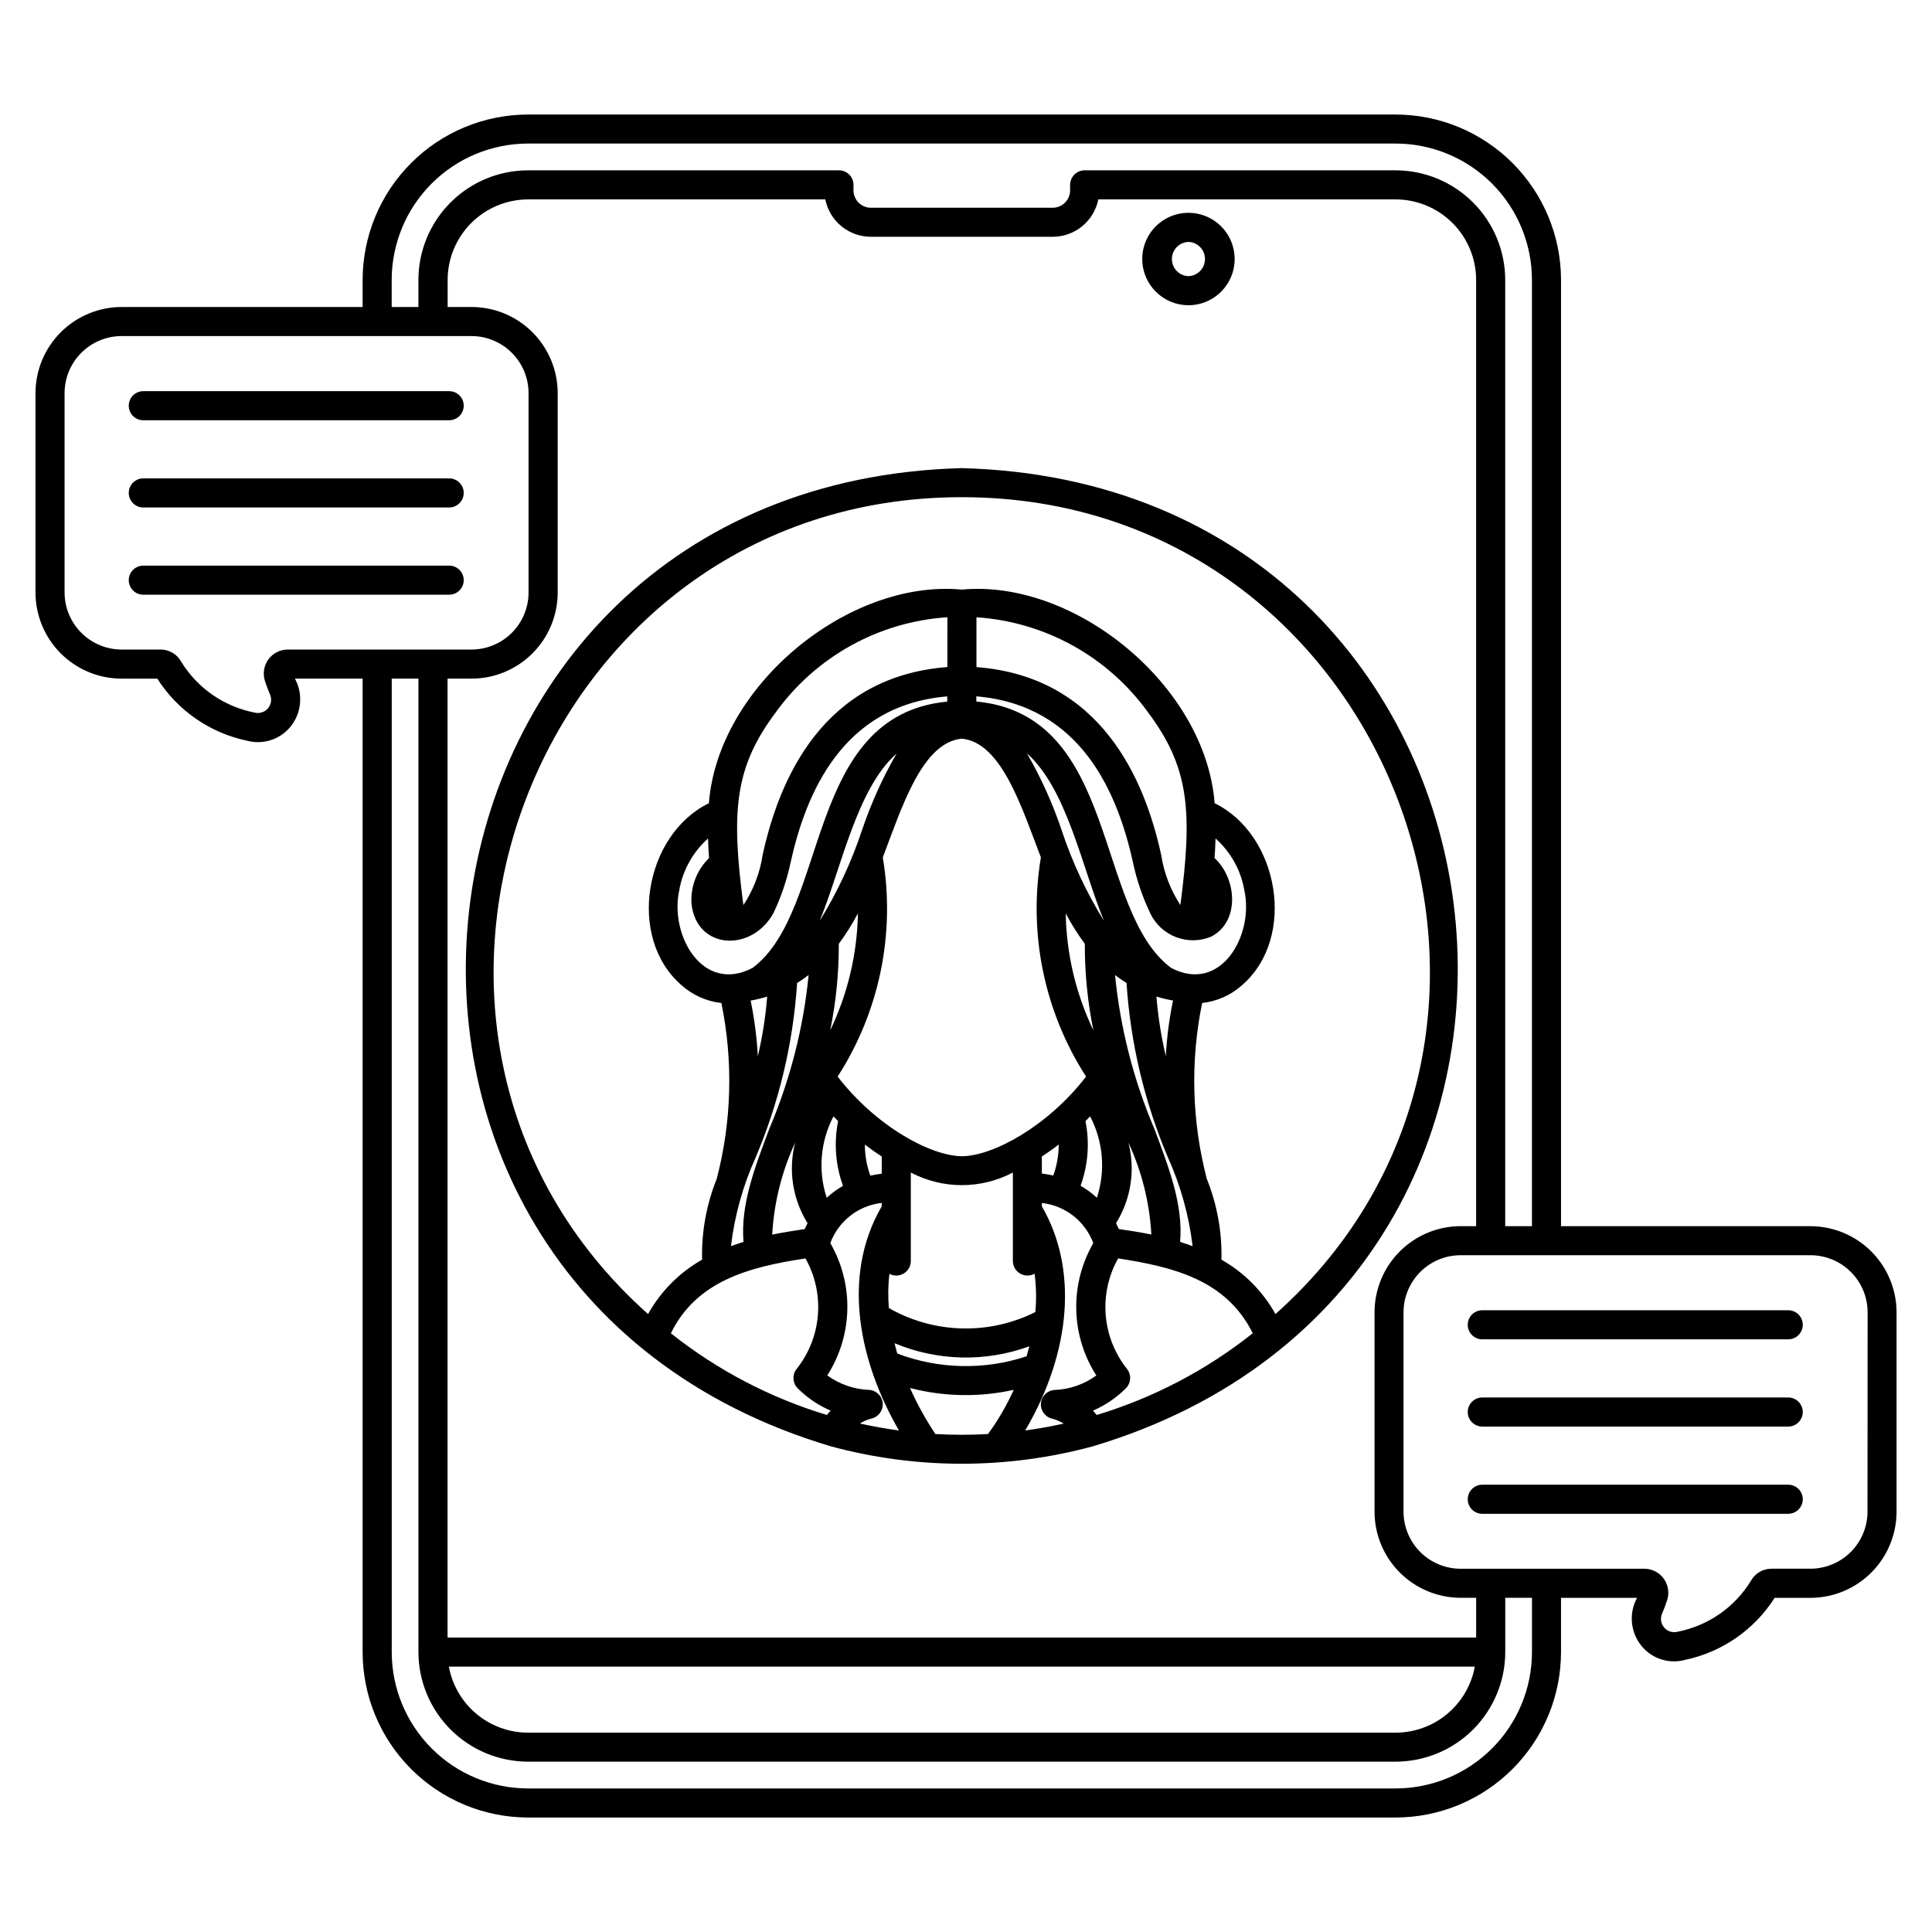 <?xml version="1.0" encoding="UTF-8"?>
<!-- The Best Svg Icon site in the world: iconSvg.co, Visit us! https://iconsvg.co -->
<svg fill="#000000" width="800px" height="800px" version="1.1" viewBox="144 144 512 512" xmlns="http://www.w3.org/2000/svg">
 <path d="m458.95 224.89c4.953 0 9.418-2.984 11.312-7.559 1.895-4.578 0.848-9.844-2.652-13.348-3.504-3.5-8.77-4.547-13.348-2.652-4.574 1.895-7.559 6.359-7.559 11.312 0.012 6.758 5.488 12.238 12.246 12.246zm0-16.781c2.445 0.086 4.383 2.09 4.383 4.539 0 2.445-1.938 4.453-4.383 4.535-2.445-0.082-4.383-2.09-4.383-4.535 0-2.449 1.938-4.453 4.383-4.539zm-60.062 59.949c-154.32 4.117-181.45 215.39-34.762 259.22h-0.004c22.766 6.172 46.762 6.172 69.527 0 146.7-43.836 119.52-255.14-34.762-259.22zm-67.246 98.152c0.047 1.676 0.133 3.398 0.262 5.195l-0.004 0.004c-3.238 3.148-4.938 7.555-4.648 12.062 1.25 12.129 15.824 13.062 21.707 2.547h-0.004c2.047-4.289 3.574-8.805 4.562-13.449 4.019-18.184 13.676-41.703 41.516-44.016v1.379c-37.887 3.617-31.137 55.309-51.605 70.582-13.195 6.894-22.008-8.629-19.426-20.527l-0.004-0.004c0.914-5.324 3.609-10.18 7.644-13.773zm142.13 13.762c2.59 11.895-6.231 27.445-19.422 20.527-20.461-15.273-13.789-67.043-51.609-70.586v-1.375c27.883 2.348 37.477 25.82 41.516 44.016l-0.004 0.004c0.988 4.648 2.519 9.16 4.566 13.449 2.863 6.047 9.969 8.785 16.148 6.215 7.731-3.984 6.777-15.465 0.902-20.824 0.129-1.797 0.211-3.527 0.262-5.195l-0.004-0.004c4.039 3.59 6.734 8.449 7.641 13.773zm-39.156 139.02c-0.301-0.398-0.621-0.789-0.961-1.16 3.258-1.406 6.219-3.418 8.723-5.93 1.352-1.352 1.508-3.488 0.367-5.023-3.289-4.098-5.281-9.086-5.715-14.324-0.43-5.238 0.711-10.484 3.285-15.066 14.633 2.266 28.637 5.66 35.676 19.836-12.293 9.777-26.336 17.129-41.375 21.668zm-56.691-3.184c-0.188-1.91-1.754-3.391-3.672-3.473-3.969-0.164-7.801-1.5-11.016-3.84 3.336-5.211 5.176-11.234 5.316-17.422 0.145-6.184-1.418-12.285-4.512-17.645 1.062-2.859 2.898-5.371 5.305-7.25 2.406-1.879 5.289-3.055 8.324-3.391v0.906c-11.062 19-5.547 41.934 4.562 59.398-3.488-0.469-6.934-1.086-10.336-1.844l-0.004-0.004c0.957-0.609 2.004-1.055 3.102-1.32 1.859-0.449 3.106-2.191 2.93-4.094zm-29.277-44.645-0.004 0.004c0.469-8.434 2.535-16.699 6.082-24.363-1.875 7.266-0.688 14.984 3.289 21.352-0.266 0.531-0.531 1.027-0.746 1.559-2.656 0.398-5.574 0.848-8.625 1.473zm100.48 0c-3.043-0.625-5.961-1.062-8.625-1.453-0.234-0.531-0.484-1.062-0.742-1.559v0.004c3.973-6.371 5.16-14.09 3.281-21.359 3.555 7.672 5.617 15.949 6.082 24.391zm-86.043-9.738c-2.34-7.137-1.691-14.918 1.793-21.57 0.402 0.426 0.816 0.844 1.23 1.25v0.004c-1.145 5.727-0.695 11.664 1.301 17.156-1.562 0.879-3.012 1.941-4.324 3.16zm35.805-121.67c10.527 0.98 15.91 18.316 20.957 31.469-3.371 20.18 0.898 40.887 11.973 58.086-10.133 13.133-24.574 21.031-32.879 21.105-8.375-0.074-22.805-7.953-32.953-21.105 11.074-17.199 15.34-37.91 11.965-58.086 5.016-13.164 10.383-30.484 20.938-31.469zm-24.25 115.8c-0.953-2.637-1.441-5.422-1.441-8.227 1.469 1.129 2.965 2.18 4.469 3.156v4.555c-1.035 0.117-2.059 0.305-3.027 0.516zm5.055 26.027c1.191 0.641 2.633 0.609 3.793-0.082 1.164-0.688 1.879-1.938 1.887-3.289v-23.48c8.465 4.457 18.582 4.457 27.047 0v23.473c0.008 1.367 0.742 2.629 1.926 3.312 1.184 0.684 2.641 0.691 3.828 0.02 0.441 3.371 0.508 6.785 0.203 10.172-12.305 6.16-26.871 5.762-38.82-1.062-0.254-3.016-0.207-6.055 0.137-9.062zm40.406-31.094c1.508-0.977 3-2.031 4.469-3.184l0.004 0.004c0 2.805-0.488 5.586-1.445 8.223-0.98-0.211-1.984-0.391-3.027-0.531zm11.562-9.375c0.418-0.414 0.828-0.832 1.234-1.258 3.484 6.652 4.129 14.434 1.789 21.57-1.312-1.227-2.762-2.297-4.324-3.184 1.996-5.481 2.445-11.406 1.301-17.129zm-5.234-55.055c1.48 2.812 3.172 5.508 5.059 8.062-0.027 7.699 0.73 15.383 2.269 22.926-4.644-9.68-7.144-20.25-7.328-30.988zm-1.062-22.004v0.004c-2.383-7.09-5.465-13.922-9.207-20.398 10.605 9.445 14.527 30.062 20.406 44.383h0.004c-4.664-7.531-8.422-15.578-11.207-23.984zm-52.949 0 0.004 0.004c-2.789 8.406-6.547 16.461-11.207 23.996 5.883-14.32 9.773-34.918 20.395-44.367-3.731 6.469-6.805 13.293-9.184 20.371zm-6.125 30.062v0.004c1.887-2.559 3.578-5.25 5.062-8.062-0.188 10.738-2.691 21.309-7.336 30.988 1.539-7.543 2.297-15.227 2.269-22.926zm14.766 105.85c11.383 4.762 24.141 5.055 35.73 0.812-0.223 0.875-0.465 1.762-0.73 2.652h-0.004c-11.164 3.707-23.266 3.449-34.262-0.723-0.266-0.914-0.512-1.828-0.734-2.742zm39.043-36.27v-0.891c3.035 0.336 5.918 1.512 8.324 3.391 2.406 1.879 4.242 4.391 5.305 7.254-3.094 5.356-4.652 11.461-4.512 17.645s1.98 12.211 5.32 17.422c-3.215 2.34-7.047 3.676-11.016 3.836-1.914 0.09-3.473 1.57-3.66 3.477s1.051 3.66 2.91 4.121c1.102 0.266 2.148 0.715 3.106 1.324-3.348 0.742-6.742 1.348-10.188 1.82 12.309-20.98 13.93-43.047 4.41-59.398zm36.645 9.418c0.805-9.703-2.789-19.25-6.894-30.113v0.004c-5.488-12.938-8.98-26.629-10.355-40.613 0.977 0.758 1.992 1.465 3.043 2.121 1.047 15.961 4.773 31.629 11.027 46.352 3.34 7.418 5.527 15.305 6.488 23.387-1.102-0.414-2.203-0.793-3.309-1.137zm-6.273-65.02v0.004c1.441 0.441 2.906 0.793 4.387 1.059-1.004 4.856-1.645 9.777-1.91 14.727-1.223-5.191-2.055-10.469-2.484-15.785zm6.363-24.211v0.004c-2.637-4.012-4.379-8.543-5.102-13.289-4.359-20.062-15.984-47.293-48.965-49.809v-13.199c18.18 1.195 34.871 10.453 45.508 25.242 10.777 14.438 11.852 25.906 8.527 51.055zm-61.773-63.109c-33.012 2.535-44.59 29.742-48.961 49.812l0.004 0.008c-0.723 4.742-2.465 9.273-5.102 13.281-3.324-25.148-2.25-36.617 8.555-51.055 10.633-14.793 27.328-24.051 45.508-25.242zm-52.133 88.395c1.48-0.266 2.941-0.621 4.379-1.062-0.426 5.328-1.254 10.609-2.477 15.812-0.266-4.957-0.902-9.887-1.902-14.75zm1.273 41.688c6.258-14.719 9.992-30.387 11.039-46.348 1.051-0.656 2.07-1.363 3.051-2.121-1.379 13.984-4.871 27.676-10.363 40.609-4.098 10.859-7.695 20.406-6.894 30.113-1.105 0.355-2.215 0.73-3.324 1.137v-0.004c0.965-8.078 3.152-15.965 6.492-23.387zm13.258 26.645c2.57 4.582 3.715 9.828 3.281 15.066-0.434 5.238-2.422 10.227-5.711 14.324-1.145 1.531-0.988 3.672 0.367 5.023 2.504 2.508 5.461 4.512 8.719 5.914-0.336 0.371-0.652 0.762-0.961 1.16-15.035-4.535-29.07-11.883-41.367-21.652 6.746-13.789 20.535-17.559 35.672-19.836zm34.422 46.531c-2.582-3.867-4.832-7.949-6.719-12.199 8.992 2.336 18.41 2.504 27.48 0.488-1.859 4.129-4.141 8.055-6.809 11.715-4.648 0.262-9.305 0.262-13.953-0.004zm90.129-31.789c-3.356-6.027-8.312-11.016-14.32-14.414 0.18-7.34-1.141-14.637-3.887-21.445-3.965-15.23-4.383-31.168-1.223-46.582 3.91-0.422 7.594-2.059 10.527-4.68 14.68-12.652 9.805-39.98-7.219-48.258-2.418-31.195-37.039-59.438-67.012-56.613-29.973-2.832-64.598 25.422-67.016 56.613-17.023 8.293-21.898 35.613-7.211 48.258h-0.004c2.934 2.621 6.613 4.258 10.527 4.68 3.16 15.422 2.738 31.367-1.234 46.602-2.738 6.805-4.059 14.094-3.879 21.426-6.008 3.398-10.961 8.387-14.316 14.414-83.793-74.688-30.457-216.56 83.129-216.48 113.59-0.082 166.92 141.82 83.137 216.48zm-215.12-240.73c0 2.129-1.727 3.856-3.856 3.856h-80.918c-1.047 0.039-2.062-0.352-2.816-1.078-0.754-0.727-1.18-1.727-1.18-2.773 0-1.051 0.426-2.051 1.18-2.777s1.77-1.117 2.816-1.078h80.934c2.121 0.008 3.836 1.73 3.84 3.852zm0 23.117c0 2.129-1.727 3.856-3.856 3.856h-80.918c-1.047 0.039-2.062-0.352-2.816-1.078-0.754-0.727-1.18-1.727-1.18-2.777 0-1.047 0.426-2.047 1.18-2.773 0.754-0.727 1.77-1.117 2.816-1.078h80.934c2.109 0.008 3.824 1.715 3.84 3.824zm0 23.117c-0.004 2.129-1.727 3.852-3.856 3.856h-80.918c-1.047 0.039-2.062-0.352-2.816-1.078-0.754-0.727-1.18-1.727-1.18-2.777 0-1.047 0.426-2.047 1.18-2.773s1.77-1.117 2.816-1.078h80.934c2.109 0.008 3.824 1.715 3.84 3.824zm356.91 171.2h-66.117v-250.76c-0.012-11.621-4.633-22.762-12.852-30.98s-19.363-12.84-30.984-12.855h-229.92c-11.621 0.016-22.766 4.637-30.98 12.855-8.219 8.219-12.84 19.359-12.852 30.98v7.172h-63.863c-6.051 0.008-11.855 2.414-16.137 6.695-4.277 4.281-6.688 10.082-6.691 16.137v52.832-0.004c0.004 6.055 2.414 11.855 6.691 16.137 4.281 4.281 10.086 6.688 16.137 6.695h9.457c5.379 8.449 13.938 14.375 23.742 16.441 4.168 1.129 8.613-0.246 11.406-3.539 3.059-3.617 3.582-8.746 1.316-12.906h17.941v257.98c0.012 11.621 4.633 22.762 12.852 30.98 8.215 8.219 19.359 12.84 30.98 12.855h229.92c11.621-0.012 22.766-4.637 30.984-12.855 8.219-8.215 12.84-19.359 12.852-30.98v-14.383h20.152c-2.269 4.16-1.75 9.289 1.309 12.906 2.797 3.293 7.242 4.672 11.41 3.539 9.805-2.062 18.363-7.988 23.742-16.441h9.504c6.047-0.012 11.844-2.426 16.121-6.707 4.273-4.277 6.676-10.078 6.684-16.129v-52.832c-0.008-6.047-2.414-11.844-6.688-16.125-4.273-4.277-10.07-6.691-16.117-6.703zm-376-250.76c0.004-9.578 3.812-18.766 10.586-25.543 6.769-6.777 15.957-10.59 25.539-10.602h229.92c9.578 0.008 18.766 3.82 25.539 10.594 6.773 6.773 10.582 15.957 10.594 25.535v250.78h-7.082v-250.76c-0.008-7.699-3.074-15.082-8.52-20.531-5.445-5.445-12.828-8.508-20.531-8.52h-82.402c-2.129 0.004-3.852 1.73-3.856 3.856v1.449c-0.004 2.543-2.062 4.606-4.609 4.609h-48.191c-2.543-0.004-4.606-2.066-4.606-4.609v-1.449c0-2.129-1.727-3.856-3.856-3.856h-82.402c-7.703 0.012-15.086 3.074-20.531 8.523-5.445 5.445-8.508 12.828-8.516 20.527v7.172h-7.078zm283.27 349.25h4.121v10.531h-272.59v-254.12h6.363c6.047-0.008 11.848-2.41 16.125-6.684 4.281-4.277 6.691-10.07 6.703-16.121v-52.855c-0.004-6.051-2.41-11.848-6.684-16.129-4.273-4.277-10.07-6.688-16.117-6.703h-6.363l-0.004-7.172c0.008-5.656 2.258-11.082 6.258-15.082s9.426-6.25 15.086-6.258h78.742c1.156 5.758 6.211 9.898 12.078 9.906h48.191c5.875-0.004 10.926-4.148 12.082-9.906h78.785c5.656 0.008 11.082 2.258 15.082 6.258 4.004 4 6.254 9.426 6.258 15.082v250.76h-4.121c-6.047 0.012-11.844 2.426-16.117 6.703-4.273 4.281-6.68 10.078-6.688 16.125v52.832c0.008 6.051 2.414 11.848 6.688 16.129 4.273 4.277 10.07 6.688 16.117 6.703zm3.766 18.238c-0.902 4.906-3.496 9.344-7.328 12.543-3.832 3.195-8.664 4.949-13.656 4.957h-229.92c-4.992-0.008-9.824-1.762-13.656-4.957-3.832-3.199-6.426-7.637-7.328-12.543zm-314.64-269.54c-1.996 0.023-3.867 0.977-5.051 2.582-1.188 1.605-1.551 3.672-0.984 5.586 0.391 1.262 0.852 2.504 1.383 3.711 0.547 1.242 0.336 2.684-0.547 3.711-0.883 1.027-2.277 1.457-3.586 1.105-8.027-1.578-15.035-6.426-19.344-13.379-1.086-2.055-3.231-3.336-5.555-3.316h-10.277c-4.008-0.004-7.856-1.598-10.688-4.434-2.836-2.836-4.434-6.68-4.438-10.691v-52.828c0.008-4.012 1.602-7.856 4.438-10.688 2.836-2.836 6.68-4.43 10.688-4.434h92.707c4.008 0.004 7.852 1.598 10.688 4.434 2.836 2.832 4.434 6.676 4.438 10.688v52.832-0.004c-0.004 4.012-1.598 7.856-4.434 10.691s-6.68 4.43-10.691 4.434zm329.79 265.69v0.004c-0.012 9.578-3.82 18.762-10.594 25.535-6.773 6.777-15.961 10.586-25.539 10.594h-229.92c-9.582-0.008-18.77-3.824-25.539-10.598-6.773-6.777-10.582-15.965-10.586-25.547v-257.97h7.078v257.97c0.008 7.699 3.07 15.082 8.516 20.527s12.828 8.508 20.531 8.52h229.92c7.699-0.012 15.086-3.074 20.531-8.52s8.512-12.828 8.52-20.527v-14.383h7.082zm88.918-37.215v0.004c-0.008 4.004-1.602 7.84-4.43 10.672-2.832 2.832-6.668 4.426-10.668 4.438h-10.301c-2.324-0.02-4.469 1.258-5.559 3.316-4.305 6.957-11.316 11.805-19.344 13.383-1.309 0.352-2.699-0.078-3.582-1.102-0.879-1.027-1.094-2.469-0.551-3.707 0.531-1.211 0.992-2.449 1.387-3.711 0.562-1.914 0.199-3.981-0.988-5.586-1.184-1.605-3.055-2.562-5.047-2.582h-48.75c-4.008-0.004-7.856-1.598-10.691-4.434-2.832-2.836-4.43-6.68-4.434-10.691v-52.844c0.008-4.008 1.602-7.852 4.438-10.684 2.836-2.836 6.68-4.43 10.688-4.434h92.734c4.008 0.004 7.852 1.598 10.688 4.434 2.836 2.832 4.43 6.676 4.438 10.684zm-17.156-49.531v0.004c-0.004 2.129-1.727 3.852-3.856 3.856h-80.934c-1.047 0.039-2.062-0.352-2.816-1.078-0.754-0.727-1.18-1.727-1.18-2.773s0.426-2.051 1.18-2.777c0.754-0.727 1.77-1.117 2.816-1.078h80.934c2.121 0 3.844 1.715 3.856 3.836zm0 23.117v0.004c-0.004 2.129-1.727 3.852-3.856 3.856h-80.934c-1.047 0.039-2.062-0.352-2.816-1.078-0.754-0.727-1.18-1.727-1.18-2.773 0-1.051 0.426-2.051 1.18-2.777 0.754-0.727 1.77-1.117 2.816-1.078h80.934c2.121 0 3.844 1.715 3.856 3.836zm0 23.117v0.004c-0.004 2.129-1.727 3.852-3.856 3.856h-80.934c-1.047 0.039-2.062-0.352-2.816-1.078-0.754-0.727-1.18-1.727-1.18-2.773 0-1.051 0.426-2.051 1.18-2.777 0.754-0.727 1.77-1.117 2.816-1.078h80.934c2.121 0 3.844 1.715 3.856 3.836z"/>
</svg>